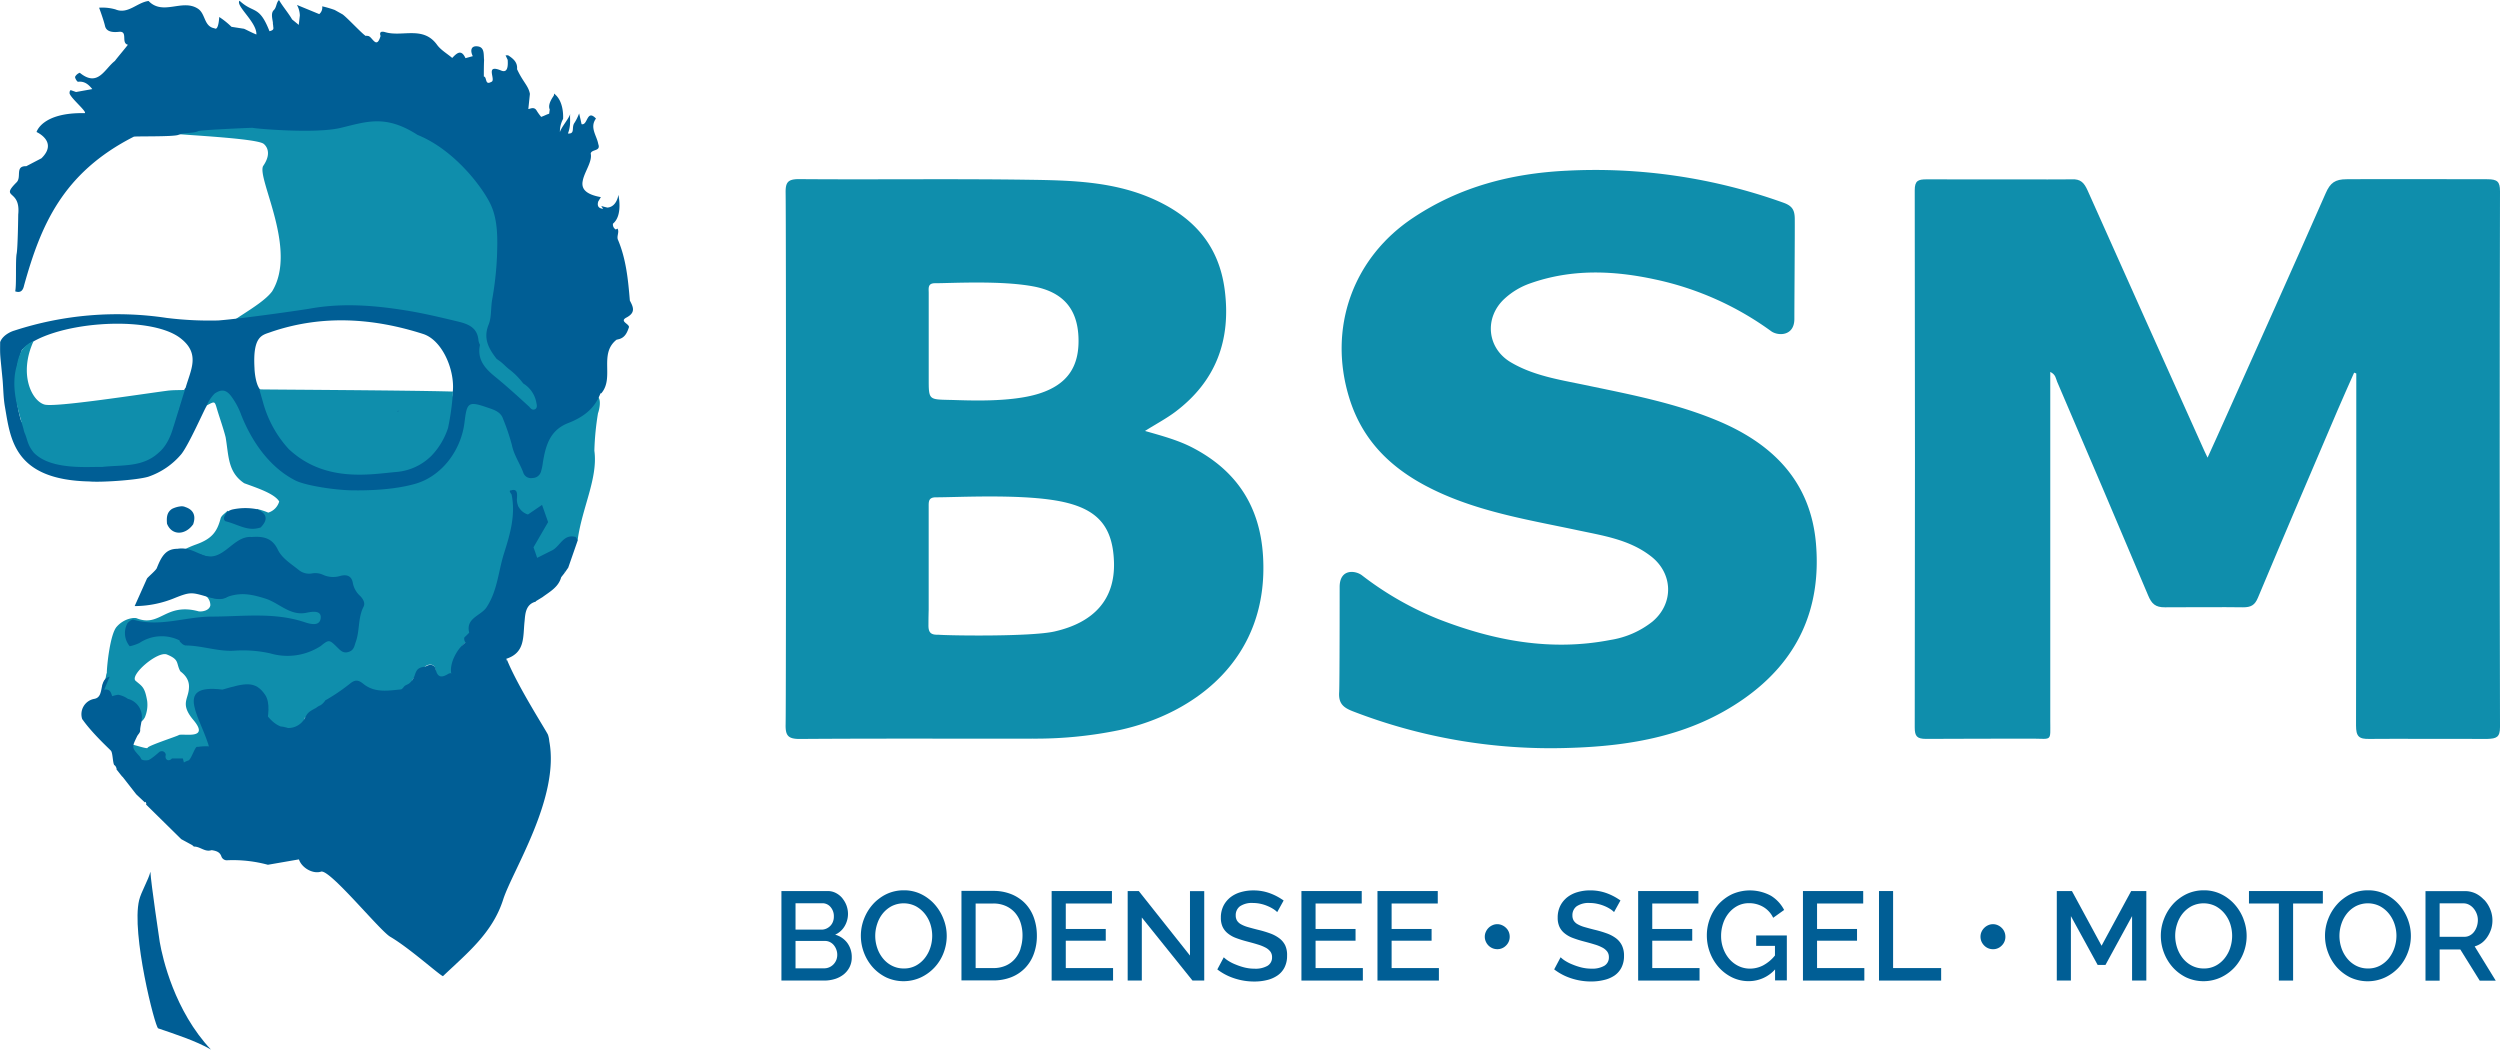 <svg xmlns="http://www.w3.org/2000/svg" viewBox="0 0 684.17 287.23"><defs><style>.cls-1{fill:#005e95;}.cls-2{fill:#0f8eac;}.cls-3{fill:#f7f7f7;}.cls-4{fill:#353535;}.cls-5{fill:#272727;}.cls-6{fill:#7a7a7a;}.cls-7{fill:#313131;}.cls-8{fill:#a9a9a9;}.cls-9{fill:#878787;}.cls-10{fill:#acacac;}</style></defs><g id="Ebene_2" data-name="Ebene 2"><g id="Ebene_1-2" data-name="Ebene 1"><path class="cls-1" d="M43.72,257.81s-2.42-16.16-2.56-19.24c-.54,2.23-2.55,5.54-3.08,7.77-2.19,9.07,4.35,34.8,5.21,35.09,4.42,1.51,10.38,3.43,14.43,5.8C47.77,276.64,44.49,262.26,43.72,257.81Z"/><path class="cls-2" d="M163.61,108.54c-3.75,6.85-16,5.41-15.8,16.27,0,1.53,0,4.44-2.19,4.56-2.47.14-2.82-2.83-3.65-4.57a26.47,26.47,0,0,1-2.35-7.66c-.92-6.72-6.88-8.11-11.27-8.43-3.76-.27-1.84,5.32-2.63,8.25-.4,1.45-.55,3-1.08,4.38-4.15,11-31.86,16.45-43.43,9-8-5.16-12.13-12.73-15.73-21-1.64-3.77-4.33-4.74-7.75-1.84h0l-2.49,3.07a1.71,1.71,0,0,0,1.41.35c2.25-1.2,2.08-1.15,2.82,1.31.64,2.13,1.7,5.11,2.28,7.45.87,5.11.56,9.51,5.07,12.56h0c3.7,1.36,8.3,2.86,9.59,5h0a4.48,4.48,0,0,1-3,3.05,17.79,17.79,0,0,0-3.1-1c-.82,1.69.57,2.78.92,4.29-.64-.5-1.5-.37-2.29-.52-2.51-.47-5-1.12-6.65-3.3-.66.7-1.69,1.29-1.91,2.1-.95,3.62-2.35,5.56-6.58,7.09-4.48,1.61-11.39,5-7.69,12.27,1.06,2.09,4.52-.5,7.59.61.53.19,3.8.83,3.87,3.8-.23,1.45-2.16,1.81-3.18,1.68-9.08-2.48-10.53,4.39-16.89,1.93-.54-.31-3.43-.14-5.56,2.28-1.8,2-2.69,10.64-2.71,12.68-.18.15-.26,1.49-.44,1.64-.35,1.33-.88,1.17-.75,2.76.82,1,1.41,2.36,3,2.57l1.5-.07c1.77-.89,1.73.59,2,1.58,2.27-.56,2.4,1.62,3.24,2.73.25.33-.53,1.45-.84,2.2,1,0,1.71.43,2.69-1.26a8.78,8.78,0,0,0,.65-4.5c-.65-3.85-1.37-4-3.15-5.52s6-8.25,8.56-7.21c3.5,1.44,2.44,2.29,3.63,4.55.2.27,2.62,1.67,2.39,4.6-.13,3.13-2.54,4.39,1.33,8.91,4.44,5.41-3.16,3.41-4.14,4-.16.22-8.49,2.92-8.5,3.47s-5.42-1.56-5.68-1c-1,1.19,4.33,5.53,3.35,6.71-.25.62,5.28,5.48,5.84,5.88a2,2,0,0,0,1.66-.12c1.34-.73,1.93-2.28,3.29-3a2.18,2.18,0,0,1,1.65-.48c-.49.78-.56,1.44.64,1.79l1-.55a1.64,1.64,0,0,1,2.43.39,1.79,1.79,0,0,0,2.84.13,7.05,7.05,0,0,1,5.09-1.92c4.13.46,6.5-1.34,8.16-4.89.83-1.8,2.28-3.35,2.88-5.26.94-3,2-3.74,5-3s4,.21,4.91-3v0a.94.94,0,0,0,1-.2c.33-.34.66-.67,1-1,1-1.85,3.28-1.65,4.55-3,3.2-1,5.42-6.68,8.46-4.35,4.93,3.79,9,3.17,13.73.81h0c.17-.33.34-.67.5-1-.07-1.19.22-2.17,1.54-2.5l1-1.54c.73-.93,1.65-1.86,2.84-1.63s1.11,1.62,1.25,2.69a2,2,0,0,0,3.29,1.06,7.46,7.46,0,0,0,1.21-1.61q2-4.28,4-8.57h0c.17-.84.34-1.68.5-2.52-5.07,3.78,3.31-43.15,5.9-48.24.36-.71.85-1.36,1.28-2,.46.51.9,1.06,1.4,1.54,3.15,3-1.1,8.13,3,10.91v-1h0c.53,1.44.79,3.06,1.65,4.25.59.81.37,3,2.06,2.63l.34.25a1.41,1.41,0,0,0,1.42-.1c1.95-1.42,2.82-.46,3.27,1.47-.94,2.51-1.78,5.07-3.85,7,0,1.31-.49,2.86,1,3.64s3.08.21,4.41-.85,2.43-2.07,3.66-3.09a3.94,3.94,0,0,1,2.87-1.32,1.67,1.67,0,0,0,1.34-.23c1.16-8.74,5.62-17,4.58-24.48a73.91,73.91,0,0,1,1-10.29C163.73,113,164.78,109.65,163.61,108.54Zm-35.75,67.12a5.38,5.38,0,0,1-1.54,1.27A4.88,4.88,0,0,1,127.86,175.66Zm-41.5-17.49c3,.09,6.92-.07,8.77,1.65,3.69,3.44,2.59,8.51,1.63,13.08-.71,3.36-1.26,7.17-5.6,2.37-1-1.14-2.51-.54-3.65.38h0c-5.43,4.47-11.57,1.83-17.42,1.67s-11.78-.65-17.66-1l-.19,0a1.48,1.48,0,0,0-1.48-.11c-.17-.2-.33-.43-.49-.63a1.42,1.42,0,0,0-.92-.54h-.11c.42-1.47-.79-1.85-1.86-1.89a26.43,26.43,0,0,0-8.9.7c-.67.21-1.39.52-1.71-.34s.29-1.51,1.14-1.53c4.29-.07,8.47-1.3,12.7-1.43,7.1-.2,14.17-1.09,21.3-.81A26.56,26.56,0,0,1,80.54,171a12.74,12.74,0,0,0,6.19.78,2.67,2.67,0,0,0,2.55-2.66c.06-1.58-1.06-2.37-2.53-2.64a23.24,23.24,0,0,0-3-.13c-1.61-.07-3.32-.15-4.6-1.1-2-1.49-4.39-1.9-6.52-2.88-3.88-1.76-7.24-1.31-10.86.3-2.09.93-4.32,1.06-6.11-.73-1.63-1.63-1.61-3.58-.55-5.57a2.51,2.51,0,0,0,.22-.72c.26-1.78,1.1-2.56,3-1.84a2.74,2.74,0,0,0,3.37-1c1.8-2.53,4.34-3.89,7.12-5a6.28,6.28,0,0,0,.54-.49,2.43,2.43,0,0,1,0-.3,6.89,6.89,0,0,1,1.77.52h0a10.66,10.66,0,0,1,4,3.74C77.78,155,81.18,158,86.36,158.17Zm55.41-19.92a6.81,6.81,0,0,0,.26.76A3.11,3.11,0,0,1,141.77,138.25Z"/><path class="cls-1" d="M136,188.17c-1-2.48-3.42.22-5.17,1.08a1.59,1.59,0,0,1-1.31-.35,1.14,1.14,0,0,1-.06-1.1c8.22-6.41-5.44-1.87-2.75-5.48l-2.91,1.91-.35,0a1.55,1.55,0,0,0-.72.15c-1.73,1.09-3,1.2-3.51-1.28-.23-1-1.24-1.48-2.41-.87-.65.34-1.46.26-2.11.66s-.88,1-1.12,1.66a4.81,4.81,0,0,1-1.58,2.47c-.36.28-.81.39-1.18.65s-.66.94-1.11,1c-3.56.35-7.23,1-10.32-1.56-1.27-1-2.13-1.2-3.53-.08a52.91,52.91,0,0,1-6.18,4.26,4.59,4.59,0,0,1-.62.33A4.53,4.53,0,0,1,87.73,193a4.35,4.35,0,0,0-1.23.73,16.87,16.87,0,0,0-1.6.91A3.66,3.66,0,0,0,83.72,196l-.21.37h0a5.12,5.12,0,0,1-4.68,2.86l-.49-.14a7,7,0,0,0-1.5-.27l-.24-.1c-3.59-1.51-4.8-6.12-5.54-3.55-1.22,4.18-3.35,9.27-8.19,9.4-3.73.1-5.4-.67-8.79-.16-.68-.52-1.74,3.71-2.65,3.75a5.5,5.5,0,0,0-1.1.51c-.1-.37-.19-.73-.28-1.1l-3,0c-.88,1-2.07.33-1.68-1a1.11,1.11,0,0,0-1-1,1.48,1.48,0,0,0-.72.18c-.26.23-2.63,2.35-3.23,2.29-.68.12-1.71,0-1.82-.41-.1-.2-.21-.4-.33-.59-2.25-2.46-2.24-2.45-.76-5.52.28-.58.9-1,.86-1.72-.07-.5.39-2.22.43-3A5.11,5.11,0,0,0,35,191.25a6.67,6.67,0,0,0-2.66-1.12,9.06,9.06,0,0,0-1.37.31l-.27.09c-.34-1-.57-2.07-2.19-1.77h0c.5-1.18,1-2.37,1.49-3.56-3.23.82-1.21,5.48-4.15,6.05a4.27,4.27,0,0,0-3.31,5.67l0-.09c2.6,3.77,7.5,8.23,7.82,8.62.52.62.47,3.27.91,3.94.36.06.79,1.14.59,1.14l1.62,2.06,0-.09,3.82,4.89,2.31,2.18a.82.82,0,0,0,.26-.14c.06.2.13.39.19.59h0l-.11.13,9.65,9.5,3,1.63h0l.46.4c1.67-.06,3,1.56,4.76,1h.25c1.07.19,2.07.45,2.5,1.65a1.58,1.58,0,0,0,1.74,1.09,36.57,36.57,0,0,1,11,1.24l8.53-1.48c1.36-.11,2.93.26,3.58-1.52,9.61-.83,15.68-8.36,23.24-12.86,9.52-5.66,16.41-14.73,22.65-24h0c.51-.43,1-.84,1.55-1.28C135.19,193.57,136.86,190.23,136,188.17Z"/><path class="cls-2" d="M147.59,111.16c.06-2.93-1.72-5.08-3.53-7.17h0l-3.67-3.89a18.85,18.85,0,0,0-3-2.58h0c-1.19-2-3.74-3.29-3.25-6.22.93-5.61,1.71-11.24,2.71-16.84a34.29,34.29,0,0,0-16.55-36c-1.68-.46-3.13-1.8-4.94-1.73l-1.08-.54a17,17,0,0,0-4.88-3.72c-2.41-1.32-5.07-2.43-7.92-1a30.83,30.83,0,0,1-9.23,2.82c-4.06.65-8.2,1.61-12.31.21-2.35-.8-3.82-1.56-6.08-.89-1.06.31-7.8-.4-9.87.68-1.89,1-3.91-.1-5.86.41-.58.15-.82-.69-.43-1.32-.66-1.55-1.32-.35-2,0-.56.79-9.17,1.54-8.32,3.19,2.53.36,21.89,1.23,24.61,2.69.07,0,3,1.92,0,6.21-1.64,3.55,9.49,22.78,2.5,34.24-3.2,4.41-14.9,9.47-10.23,9.18a110.23,110.23,0,0,0,16.21-2.52c14.48-2.85,28.65-1,42.79,2.48,3.82,1,7,1.78,6.64,6.6.32,1.89-1.06,4.06.84,5.68q6.57,5.55,13.19,11h0l.24.23a3.29,3.29,0,0,0,.69.66l1.79,1.73A15.4,15.4,0,0,0,147.59,111.16Z"/><path class="cls-2" d="M684.17,52.33c0-2.68-.8-3.25-3.37-3.28-2.1,0-35.15-.08-38.62,0-3.13,0-4.48,1-5.7,3.8-9.09,20.68-18.37,41.27-27.6,61.89-1.51,3.36-3,6.72-4.74,10.5-.61-1.3-1-2.06-1.32-2.83Q587,87.24,571.29,52.08c-.91-2-1.85-3.15-4.33-3-1.37.06-37.63,0-39.74,0-2.28,0-3.23.36-3.22,3q.12,73.49,0,147c0,2.42.61,3.12,3.09,3.13,1.41,0,27-.1,29.25-.07,5.3.06,4.75.79,4.75-4.79,0-31.73,0-63.45,0-95.57,1.52.72,1.52,1.86,1.88,2.69Q575.52,133.67,587.9,163c.93,2.2,1.94,3.23,4.59,3.2,2.16,0,17.53-.09,21.37,0,2.14,0,3.2-.56,4.06-2.62,7.19-17.16,14.52-34.27,21.83-51.38,1.46-3.42,3-6.81,4.5-10.22l.59.23v2.23c0,31.37,0,62.74-.07,94.11,0,3,.78,3.74,3.7,3.67,2.36-.06,30.67,0,32.24,0,2.48-.09,3.46-.44,3.46-3.22Q684,125.63,684.17,52.33Z"/><path class="cls-2" d="M306.3,199.81c20.71-4.49,41.06-19.56,39.35-47.64-.83-13.54-7.15-23.24-19-29.51-4.08-2.17-8.53-3.35-13.3-4.72,3-1.9,5.79-3.36,8.26-5.21,11.19-8.41,15.33-19.72,13.55-33.44C333.62,67.46,327,59.76,316.33,54.8c-11.23-5.22-23.19-5.44-35.1-5.61-20.87-.3-41.74,0-62.61-.17-3.05,0-3.67.93-3.62,3.75.14,8.39.14,138.71,0,145.46-.07,3,.6,4,3.82,4,21.24-.16,42.48-.05,63.73-.09A112.79,112.79,0,0,0,306.3,199.81ZM255.9,77.51c4.4,0,18-.8,26.89.87,8,1.5,11.95,6,12.34,13.63.42,8.27-3,13.25-10.82,15.72s-19.75,1.82-24.15,1.72c-6-.14-6,.07-6-5.79V93.16c0-4.38,0-8.75,0-13.13C254.13,78.77,253.93,77.5,255.9,77.51Zm.89,96.19c-2.19.09-2.75-.71-2.7-2.79q0-2,.06-4c0-4,0-8.06,0-12.08,0-2.69,0-5.37,0-8.06s0-5.37,0-8.05c0-1.46-.09-2.64,2.05-2.62,5.55,0,21.21-.85,31.77.72,11.83,1.76,16.55,6.56,16.89,17,.32,10-5.25,16.5-16.29,19C282,174.3,259.27,173.94,256.79,173.7Z"/><path class="cls-2" d="M477.14,191.3c14.8-10.34,21.32-24.64,19.84-42.45-1.42-17-11.75-27.34-26.79-33.66-11.73-4.92-24.17-7.26-36.54-9.85-6.92-1.44-14-2.53-20.17-6.18-6.58-3.87-7.35-12.26-1.72-17.43a20.17,20.17,0,0,1,7-4.18c11.3-4,22.76-3.56,34.23-1.07a83.43,83.43,0,0,1,31.71,14.15c1.88,1.37,6.32,1.4,6.36-3.28,0-4.41.15-24.06.11-27.37,0-2.55-.73-3.66-3.14-4.52a152.41,152.41,0,0,0-59.38-8.74c-15.06.74-29.14,4.39-41.84,12.83-16.63,11-23.46,30.28-17.55,49.38,4.13,13.36,13.73,21.14,26,26.46,11.72,5.08,24.23,7.11,36.59,9.74,6.89,1.47,14,2.52,19.83,7,6.21,4.68,6.49,13,.52,18a24.68,24.68,0,0,1-11.46,5c-16.32,3.17-31.88.22-47.09-5.7a87.44,87.44,0,0,1-20.95-12c-1.76-1.33-6-1.86-6.08,3.08,0,2.46,0,26.31-.13,28.86-.23,3.16,1.13,4.28,3.77,5.3A150,150,0,0,0,429,204.69C446.18,204.22,462.66,201.41,477.14,191.3Z"/><path class="cls-1" d="M231.88,258.05a6.19,6.19,0,0,0-3.33-2.26,5.67,5.67,0,0,0,2.6-2.33,6.6,6.6,0,0,0,.92-3.37,6.86,6.86,0,0,0-.4-2.26,6.75,6.75,0,0,0-1-1.81c-.05-.06-.08-.13-.13-.19a5.71,5.71,0,0,0-1.76-1.43,4.81,4.81,0,0,0-2.31-.55H213.85v24.5h11.69a10,10,0,0,0,2.94-.43,7.4,7.4,0,0,0,2.4-1.25,6.11,6.11,0,0,0,1.62-2,5.76,5.76,0,0,0,.6-2.66A6.49,6.49,0,0,0,231.88,258.05Zm-3.68-7.23a3.78,3.78,0,0,1-.26,1.45,3.27,3.27,0,0,1-.72,1.12,3.6,3.6,0,0,1-1.07.74,3.23,3.23,0,0,1-1.33.28h-7.11v-7.22H225a2.87,2.87,0,0,1,2.27,1A3.8,3.8,0,0,1,228.2,250.82Zm.66,11.92a3.75,3.75,0,0,1-.76,1.17,3.49,3.49,0,0,1-2.56,1.09h-7.83v-7.49h8.08a2.9,2.9,0,0,1,1.34.31,3.2,3.2,0,0,1,1.05.83,4.1,4.1,0,0,1,.69,1.21,3.92,3.92,0,0,1,.26,1.45A3.83,3.83,0,0,1,228.86,262.74Z"/><path class="cls-1" d="M258.24,251.59a13,13,0,0,0-2.38-4,11.06,11.06,0,0,0-1.69-1.59,11.66,11.66,0,0,0-2-1.26,10.53,10.53,0,0,0-4.78-1.09,10.89,10.89,0,0,0-4.71,1,11.56,11.56,0,0,0-2.17,1.33,11,11,0,0,0-1.56,1.42,13,13,0,0,0-2.47,4,12.71,12.71,0,0,0-.89,4.7,13,13,0,0,0,.84,4.59,12.86,12.86,0,0,0,2.4,4,12,12,0,0,0,3.71,2.8,11.33,11.33,0,0,0,9.46,0,12.16,12.16,0,0,0,6.21-6.68,12.85,12.85,0,0,0,.88-4.69A12.59,12.59,0,0,0,258.24,251.59Zm-3.64,7.75a9.2,9.2,0,0,1-1.52,2.87,7.75,7.75,0,0,1-2.43,2.05,6.76,6.76,0,0,1-3.3.78,7,7,0,0,1-3.24-.75,7.56,7.56,0,0,1-2.47-2,9.06,9.06,0,0,1-1.57-2.87,10.26,10.26,0,0,1,0-6.6,8.89,8.89,0,0,1,1.53-2.85,8,8,0,0,1,2.45-2,7.35,7.35,0,0,1,6.51,0,8.1,8.1,0,0,1,2.45,2,9,9,0,0,1,1.57,2.83,10.48,10.48,0,0,1,0,6.61Z"/><path class="cls-1" d="M283,251.32a11,11,0,0,0-2.26-3.88,9.85,9.85,0,0,0-1.6-1.42,11,11,0,0,0-2.13-1.21,13,13,0,0,0-5.19-1h-8.7v24.5h8.7a13.36,13.36,0,0,0,4.93-.88,10.66,10.66,0,0,0,3.76-2.49,10.88,10.88,0,0,0,2.4-3.86,14.21,14.21,0,0,0,.85-5.06A14.72,14.72,0,0,0,283,251.32Zm-3.69,8.26a8.06,8.06,0,0,1-1.54,2.81,7,7,0,0,1-2.52,1.87,8.27,8.27,0,0,1-3.43.67H267V247.26h4.83a8.25,8.25,0,0,1,3.38.66,7.32,7.32,0,0,1,2.52,1.81,7.8,7.8,0,0,1,1.57,2.78,11.16,11.16,0,0,1,.53,3.55A11.65,11.65,0,0,1,279.28,259.58Z"/><polygon class="cls-1" points="291.67 264.93 291.67 257.44 302.61 257.44 302.61 254.23 291.67 254.23 291.67 247.26 304.3 247.26 304.3 246.02 304.3 243.85 287.8 243.85 287.8 246.02 287.8 268.35 304.61 268.35 304.61 264.93 291.67 264.93"/><polygon class="cls-1" points="325.66 243.88 325.66 246.02 325.66 261.51 313.37 246.02 311.65 243.85 308.61 243.85 308.61 246.02 308.61 268.35 312.48 268.35 312.48 251.09 326.35 268.35 329.56 268.35 329.56 246.02 329.56 243.88 325.66 243.88"/><path class="cls-1" d="M351.73,258.74a5.41,5.41,0,0,0-1.61-1.95,9.58,9.58,0,0,0-2.53-1.35,29.76,29.76,0,0,0-3.37-1c-1-.25-1.89-.49-2.65-.71a8.62,8.62,0,0,1-1.9-.76,3,3,0,0,1-1.12-1,2.7,2.7,0,0,1-.37-1.46,3,3,0,0,1,1.16-2.49,5.86,5.86,0,0,1,3.61-.9,9.65,9.65,0,0,1,2.15.25A10.51,10.51,0,0,1,347,248a9.9,9.9,0,0,1,1.53.81,5.41,5.41,0,0,1,1,.81l1.76-3.18c-.19-.14-.4-.28-.61-.41a15.56,15.56,0,0,0-3.08-1.55,12.86,12.86,0,0,0-4.59-.8,12,12,0,0,0-3.52.49,8.2,8.2,0,0,0-2.81,1.43,4.91,4.91,0,0,0-.48.43,6.83,6.83,0,0,0-1.4,1.91,7.17,7.17,0,0,0-.69,3.2,5.87,5.87,0,0,0,.46,2.46,5,5,0,0,0,1.37,1.78,7.85,7.85,0,0,0,2.26,1.3,29.7,29.7,0,0,0,3.19,1c1.06.28,2,.54,2.83.8a11.17,11.17,0,0,1,2.1.84,4,4,0,0,1,1.33,1.09,2.51,2.51,0,0,1,.47,1.55,2.62,2.62,0,0,1-1.24,2.35,6.56,6.56,0,0,1-3.52.79,11.6,11.6,0,0,1-2.73-.32,16.89,16.89,0,0,1-2.43-.8,11.66,11.66,0,0,1-2-1,7.45,7.45,0,0,1-1.29-1l-1.77,3.32a15.5,15.5,0,0,0,4.72,2.46,17.14,17.14,0,0,0,5.4.85,14.32,14.32,0,0,0,3.48-.4,8.56,8.56,0,0,0,2.85-1.24,5.92,5.92,0,0,0,1.93-2.19,6.85,6.85,0,0,0,.71-3.21A6.28,6.28,0,0,0,351.73,258.74Z"/><polygon class="cls-1" points="360.03 264.93 360.03 257.44 370.97 257.44 370.97 254.23 360.03 254.23 360.03 247.26 372.66 247.26 372.66 246.02 372.66 243.85 356.16 243.85 356.16 246.02 356.16 268.35 372.97 268.35 372.97 264.93 360.03 264.93"/><polygon class="cls-1" points="380.84 264.93 380.84 257.44 391.78 257.44 391.78 254.23 380.84 254.23 380.84 247.26 393.47 247.26 393.47 246.02 393.47 243.85 376.97 243.85 376.97 246.02 376.97 268.35 393.78 268.35 393.78 264.93 380.84 264.93"/><path class="cls-1" d="M412.16,253.94a3.56,3.56,0,0,0-1.09-.74,3.12,3.12,0,0,0-1.31-.28,3.08,3.08,0,0,0-1.31.28,3.51,3.51,0,0,0-1.83,1.83,3.08,3.08,0,0,0-.28,1.31,3.16,3.16,0,0,0,.28,1.34,3.44,3.44,0,0,0,1.83,1.82,3.4,3.4,0,0,0,1.31.26,3.27,3.27,0,0,0,2.4-1,3.32,3.32,0,0,0,1-2.43,3.4,3.4,0,0,0-.26-1.31A3.24,3.24,0,0,0,412.16,253.94Z"/><path class="cls-1" d="M443.87,258.74a5.49,5.49,0,0,0-1.6-1.95,9.65,9.65,0,0,0-2.54-1.35,29.76,29.76,0,0,0-3.37-1c-1-.25-1.89-.49-2.65-.71a8.62,8.62,0,0,1-1.9-.76,3,3,0,0,1-1.12-1,2.7,2.7,0,0,1-.37-1.46,3,3,0,0,1,1.16-2.49,5.86,5.86,0,0,1,3.61-.9,9.65,9.65,0,0,1,2.15.25,10.51,10.51,0,0,1,1.94.62,9.46,9.46,0,0,1,1.53.81,5.41,5.41,0,0,1,1,.81l1.76-3.18c-.19-.14-.4-.28-.61-.41a15.56,15.56,0,0,0-3.08-1.55,12.86,12.86,0,0,0-4.59-.8,12,12,0,0,0-3.52.49,8.2,8.2,0,0,0-2.81,1.43,4.91,4.91,0,0,0-.48.43,6.83,6.83,0,0,0-1.4,1.91,7.17,7.17,0,0,0-.69,3.2,5.87,5.87,0,0,0,.46,2.46,5,5,0,0,0,1.37,1.78,7.85,7.85,0,0,0,2.26,1.3,30.44,30.44,0,0,0,3.19,1c1.06.28,2,.54,2.83.8a11.17,11.17,0,0,1,2.1.84,4,4,0,0,1,1.33,1.09,2.51,2.51,0,0,1,.47,1.55,2.62,2.62,0,0,1-1.24,2.35,6.56,6.56,0,0,1-3.52.79,11.6,11.6,0,0,1-2.73-.32,17.31,17.31,0,0,1-2.43-.8,11.66,11.66,0,0,1-2-1,7.45,7.45,0,0,1-1.29-1l-1.76,3.32a15.34,15.34,0,0,0,4.71,2.46,17.14,17.14,0,0,0,5.4.85,14.32,14.32,0,0,0,3.48-.4A8.56,8.56,0,0,0,441.8,267a5.92,5.92,0,0,0,1.93-2.19,6.85,6.85,0,0,0,.71-3.21A6.28,6.28,0,0,0,443.87,258.74Z"/><polygon class="cls-1" points="452.17 264.93 452.17 257.44 463.11 257.44 463.11 254.23 452.17 254.23 452.17 247.26 464.8 247.26 464.8 246.02 464.8 243.85 448.31 243.85 448.31 246.02 448.31 268.35 465.11 268.35 465.11 264.93 452.17 264.93"/><path class="cls-1" d="M480.61,256v2.86h5.14v2.63a10.57,10.57,0,0,1-3.26,2.72,7.78,7.78,0,0,1-3.58.87,7.12,7.12,0,0,1-3.14-.71,7.82,7.82,0,0,1-2.5-1.92,9,9,0,0,1-1.65-2.83,9.72,9.72,0,0,1-.61-3.48,10.69,10.69,0,0,1,.54-3.39,8.72,8.72,0,0,1,1.53-2.84,7.83,7.83,0,0,1,2.42-2,6.7,6.7,0,0,1,3.14-.74,7.64,7.64,0,0,1,3.86,1,6.83,6.83,0,0,1,2.76,3l3-2.14a9.86,9.86,0,0,0-3.59-3.88,12.06,12.06,0,0,0-10.56-.48,11.54,11.54,0,0,0-2.24,1.36,12,12,0,0,0-1.45,1.31,12.48,12.48,0,0,0-2.43,3.94,12.72,12.72,0,0,0-.88,4.72,13.06,13.06,0,0,0,.88,4.77,12.88,12.88,0,0,0,2.43,4,11.88,11.88,0,0,0,3.66,2.74,10.29,10.29,0,0,0,4.55,1,9.67,9.67,0,0,0,7.15-3.21v3H489V256Z"/><polygon class="cls-1" points="497.27 264.93 497.27 257.44 508.21 257.44 508.21 254.23 497.27 254.23 497.27 247.26 509.9 247.26 509.9 246.02 509.9 243.85 493.41 243.85 493.41 246.02 493.41 268.35 510.21 268.35 510.21 264.93 497.27 264.93"/><polygon class="cls-1" points="518.08 264.93 518.08 246.02 518.08 243.85 514.22 243.85 514.22 246.02 514.22 268.35 531.23 268.35 531.23 264.93 518.08 264.93"/><path class="cls-1" d="M547.81,253.94a3.52,3.52,0,0,0-1.08-.74,3.23,3.23,0,0,0-2.63,0,3.52,3.52,0,0,0-1.08.74,3.65,3.65,0,0,0-.75,1.09,3.23,3.23,0,0,0-.27,1.31,3.31,3.31,0,0,0,.27,1.34,3.65,3.65,0,0,0,.75,1.09,3.33,3.33,0,0,0,2.39,1,3.24,3.24,0,0,0,2.4-1,3.29,3.29,0,0,0,1-2.43,3.4,3.4,0,0,0-.26-1.31A3.26,3.26,0,0,0,547.81,253.94Z"/><polygon class="cls-1" points="583.24 243.85 582.06 246.02 575.13 258.82 568.2 246.02 567.02 243.85 562.88 243.85 562.88 246.02 562.88 268.35 566.74 268.35 566.74 250.71 574.06 264.07 576.2 264.07 583.48 250.71 583.48 268.35 587.38 268.35 587.38 246.02 587.38 243.85 583.24 243.85"/><path class="cls-1" d="M614,251.59a12.85,12.85,0,0,0-2.38-4,11.06,11.06,0,0,0-1.69-1.59,11.66,11.66,0,0,0-2-1.26,10.53,10.53,0,0,0-4.78-1.09,10.89,10.89,0,0,0-4.71,1,12.24,12.24,0,0,0-2.17,1.33,11,11,0,0,0-1.56,1.42,13,13,0,0,0-2.46,4,12.51,12.51,0,0,0-.9,4.7,13,13,0,0,0,.84,4.59,12.86,12.86,0,0,0,2.4,4,12,12,0,0,0,3.71,2.8,11.33,11.33,0,0,0,9.46,0,12.24,12.24,0,0,0,3.74-2.72,12.43,12.43,0,0,0,2.47-4,12.74,12.74,0,0,0,0-9.23Zm-3.64,7.75a9.2,9.2,0,0,1-1.52,2.87,7.64,7.64,0,0,1-2.43,2.05,6.75,6.75,0,0,1-3.29.78,7,7,0,0,1-3.25-.75,7.67,7.67,0,0,1-2.47-2,9.26,9.26,0,0,1-1.57-2.87,10.49,10.49,0,0,1-.55-3.34,10.13,10.13,0,0,1,.54-3.26,8.89,8.89,0,0,1,1.53-2.85,8,8,0,0,1,2.45-2,7.35,7.35,0,0,1,6.51,0,8.1,8.1,0,0,1,2.45,2,9,9,0,0,1,1.57,2.83,10.48,10.48,0,0,1,0,6.61Z"/><polygon class="cls-1" points="615.47 243.85 615.47 246.02 615.47 247.26 623.65 247.26 623.65 268.35 627.55 268.35 627.55 247.26 635.69 247.26 635.69 246.02 635.69 243.85 615.47 243.85"/><path class="cls-1" d="M658.94,251.59a13.25,13.25,0,0,0-2.38-4,12.05,12.05,0,0,0-3.7-2.85,10.5,10.5,0,0,0-4.78-1.09,10.89,10.89,0,0,0-4.71,1A12.24,12.24,0,0,0,641.2,246a10.41,10.41,0,0,0-1.55,1.42,13,13,0,0,0-2.47,4,12.51,12.51,0,0,0-.9,4.7,12.82,12.82,0,0,0,.85,4.59,12.65,12.65,0,0,0,2.39,4,12.07,12.07,0,0,0,3.71,2.8,11.33,11.33,0,0,0,9.46,0,12.13,12.13,0,0,0,3.74-2.72,12.26,12.26,0,0,0,2.47-4,12.64,12.64,0,0,0,.88-4.69A12.8,12.8,0,0,0,658.94,251.59Zm-3.64,7.75a9.63,9.63,0,0,1-1.52,2.87,7.79,7.79,0,0,1-2.44,2.05,6.75,6.75,0,0,1-3.29.78,7,7,0,0,1-3.25-.75,7.63,7.63,0,0,1-2.46-2,9.06,9.06,0,0,1-1.57-2.87,10.35,10.35,0,0,1,0-6.6,9.11,9.11,0,0,1,1.54-2.85,7.78,7.78,0,0,1,2.45-2,7.33,7.33,0,0,1,6.5,0,8,8,0,0,1,2.45,2,9,9,0,0,1,1.57,2.83,10.22,10.22,0,0,1,.55,3.37A10.55,10.55,0,0,1,655.3,259.34Z"/><path class="cls-1" d="M677.24,259a6.24,6.24,0,0,0,2-1,6.59,6.59,0,0,0,1.52-1.68,8.75,8.75,0,0,0,1-2.1,8.15,8.15,0,0,0,.34-2.38,7.86,7.86,0,0,0-.57-2.92,8.56,8.56,0,0,0-1.57-2.55c-.11-.12-.24-.22-.36-.33a7.57,7.57,0,0,0-2-1.48,6.79,6.79,0,0,0-3-.69H663.78v24.5h3.87v-8.53h5.66l5.31,8.53H683Zm-1.32-3a3,3,0,0,1-1.51.37h-6.76v-9.15h6.56a3.18,3.18,0,0,1,1.46.36,4.12,4.12,0,0,1,1.25,1,5.06,5.06,0,0,1,.86,1.45,4.71,4.71,0,0,1,.33,1.76,5.64,5.64,0,0,1-.28,1.76,4.93,4.93,0,0,1-.76,1.46A3.53,3.53,0,0,1,675.92,256Z"/><path class="cls-1" d="M158.1,147.9l-.51-1c-2.32,1.67-5.24,2.63-6.54,5.5h0l-.49.53h0c-2.75,1.52-7.41-.29-8.26,4.42-.61,3.41-1,7.07,4.26,7.23l1.91-1.17h0c2-1.49,4.37-2.72,5.11-5.44l.92-1.17a1.79,1.79,0,0,1,.15-.56l-.15.56c.34-.47.68-1,1-1.43h0Z"/><path class="cls-1" d="M150.32,202.84a7.12,7.12,0,0,0-.34-1.7h0c-.09-.56-8.34-13.27-11.36-20.89-.39,2-.77,4-1.16,6-1.18-1.24-2.67-2.32-3.48-3.77-1.49-2.68-1.57-2.91-2-2.1-1.22,2.19-2.68,1.77-4,.46-1.89-1.8.54-2.44,1.15-3.58s1.27-2.37,1.89-3.56c-1.88-.69-1.89,1.52-3,2h-.4c-2.6,1.69-4.69,6-4.12,8.62a18.55,18.55,0,0,0,4.19,1.5c.52.17,1.4,0,.89,1a2.37,2.37,0,0,0,.59,3.34c1.27,1,2.1-.12,3.13-.59,1.25-.58,2.06-.26,2.07,1.37,0,2.59-.8,3.78-3.68,4.91a57.7,57.7,0,0,1-9.28,11.44,11.25,11.25,0,0,0-.72,1c-4.4,5.68-9.56,10.47-16.25,13.38a6.22,6.22,0,0,0-1.71,1A45.06,45.06,0,0,1,84.94,233c-.44,1.64-2.26,1.1-3.17,2,.55,2.3,3.72,4.3,6.09,3.54s16,16.08,18.93,17.82c5.22,3.05,13.34,10.37,14.43,10.79,6.49-6.19,13.56-11.77,16.49-21C140.21,238.33,153.25,218.3,150.32,202.84Z"/><path class="cls-3" d="M44.64,123.2l-2.49-.49,4.47-4Z"/><path class="cls-4" d="M140.39,100.1l-3-2.58Z"/><path class="cls-5" d="M110.14,112.08l2.08-3Z"/><path class="cls-6" d="M7.88,125.16l2,1.56Z"/><path class="cls-7" d="M11.4,127.62l2.47.62c0,.15.05.29.08.43Z"/><path class="cls-1" d="M151,150.67c-1.36.66-2.7,1.36-4,2-.32-1-.65-1.93-1-2.89l4-6.9h0l-1.66-4.71-3.85,2.63a4.23,4.23,0,0,1-3-4.6c.07-1.47,0-2.58-1.93-1.93a2.65,2.65,0,0,0-.5,1c-.21,5.07-.12,10.17-2.32,15a10,10,0,0,0-1.35,4.54c.23,3.94-1.6,7.1-3.45,10.29a3.92,3.92,0,0,1-2.32,2.18c-2,.44-2.56,1.63-2.28,3.49a10,10,0,0,1-.23,2.24c.11.87-.32,1.76.14,2.61.55.7.85,1.31.07,2.14s-1.92,1.9-.95,3,2,2.47,3.5,2.11c2.16-.51,3,.66,3.88,2.15a3.19,3.19,0,0,0,4.55,1c.83-1.87-.12-3.83.25-5.73,5.22-1.68,4.55-6,5-10.17.19-1.81.16-4.67,3-5.45.59-1.42-.67-1.62-1.43-2.14-2.37-1.64-2.22-5.78.42-6.75,1.77-.65,3.4-1.76,5.33-2a5.74,5.74,0,0,0,.77-.71,6.86,6.86,0,0,1,1.91-2.23,12.28,12.28,0,0,0,4-3.88C154.15,146,153.29,149.58,151,150.67Z"/><path class="cls-2" d="M140,135.31c1.15,5.6-.39,10.84-2.06,16.11-1.57,4.92-1.78,10.21-4.78,14.77-1.54,2.35-5.77,2.91-4.76,6.95-2.83,3.06-6.23,4.92-10.51,4.74a5.63,5.63,0,0,0-3.33.56c-2.22,1.45-4.62,1-7,1-1.52,0-2-.65-2.15-2.1-.28-2.3.71-4.48.37-6.75-.19-1.35-.28-2.51-2-3s-2.21-2.18-2.32-3.86A27.71,27.71,0,0,0,101,160c-.19-.92-.4-1.58-1.44-1.74C97.65,158,97,156.47,96.38,155a6,6,0,0,0-6.88-3.64c-1.52.42-4.46-2.16-4.5-4-.07-2.58,3.56-5.2,5.8-4,1.48.76,2.36.63,3.4-.73A8.59,8.59,0,0,1,100,139.5c7-1.19,7,1.24,14,1,.52,0,9.32-.09,13-3.47s3.43-6.65,5.62-9.72c.77-1.08.36-2.61,1.07-3.79.4-.66.57-1.52,1.55-1.64s1.14.73,1.66,1.24c2.31,2.29,2.57,5.11,2.38,8.1C139.12,132.63,139,134.08,140,135.31Z"/><path class="cls-1" d="M70.33,139.35c2.7,1.17,3.16,2.8,1,5-3.53,1.17-5.9-.75-9.67-1.72-.8-.67-.16-1.7.55-2.53a3.78,3.78,0,0,1,1.58-.71A16.88,16.88,0,0,1,70.33,139.35Z"/><path class="cls-1" d="M50.76,138.78a2.44,2.44,0,0,0-1.29-.21,7,7,0,0,0-2.38.69h0c-1.53,1-1.5,2.51-1.39,4.05,1.31,3.35,5.08,3.18,7.19.13C52.86,143.27,54.39,140,50.76,138.78Z"/><path class="cls-1" d="M49.13,175.26a11,11,0,0,0-11,.72,13.23,13.23,0,0,1-2.62.88,5.6,5.6,0,0,1-.66-6.24c.15-.32,1.2-1.17,1.63-1.05,7.21,2.13,14.24-.81,21.39-.83,8.59,0,17.11-1.27,25.52,1.54,1.51.5,4.16,1.23,4.38-1.17.2-2.22-2.51-1.7-3.8-1.44-4.53,1-7.54-2.65-11.29-3.84-4.19-1.33-7-1.77-10.85-.35-2.65,1-6.33-.39-8.13-2.45-2.32-3.77.51-6,.9-9.49,6.29,3.26,8.85-5,14.24-4.58,3-.22,5.6.12,7.17,3.42,1.14,2.39,3.59,3.87,5.66,5.53a4.48,4.48,0,0,0,3.82,1,5,5,0,0,1,2.94.41,6.7,6.7,0,0,0,4.67.3c1.8-.49,3.18-.05,3.49,2.08a6.37,6.37,0,0,0,2,3.42c.81.85,1.42,1.91.89,2.95-1.54,3-1,6.46-2.1,9.55-.43,1.17-.47,2.32-2,2.8s-2.28-.49-3.18-1.36C90.1,175,90,175,87.75,176.81a16.73,16.73,0,0,1-13.79,2,34.33,34.33,0,0,0-10-.73c-4.48.22-8.74-1.42-13.18-1.43a2.1,2.1,0,0,1-1.07-.59l-.48-.45Z"/><path class="cls-8" d="M9.33,111.59c0-.48-.05-1-.07-1.46l1.62,1.94Z"/><path class="cls-9" d="M36.08,125.23l-5.59,1Z"/><path class="cls-9" d="M30.49,126.2l-2.59-.36.6-1.12Z"/><path class="cls-10" d="M109.71,112.62c-4.44,1.58-8.91,3.58-13.13-.51h13.15A1.21,1.21,0,0,1,109.71,112.62Z"/><path class="cls-3" d="M97,119.59c.49.9,1,1.8,1.46,2.7a1.23,1.23,0,0,0,0,.33l-1.23,3.23L96,123.18l.18-3C96.24,119.71,96.52,119.48,97,119.59Z"/><path class="cls-5" d="M100.67,125.66l-.86.65-.36-.79,1.06-.28A.94.94,0,0,1,100.67,125.66Z"/><path class="cls-1" d="M171.44,86.9c2.56-1.35,1.89-2.85.93-4.64h0c-.47-5.63-1-11.25-3.21-16.54-.53-1,.43-2.2-.17-3.16l-.46.25a1.56,1.56,0,0,1-.78-1.6c2.79-2.3,1.48-7.89,1.48-7.89s-.38,3.28-3,3.49c-.06,0-1.64-.4-1.7-.46l.53.81c-.91-.13-1.77-.44-1.35-2l.73-1.21c-4.36-.79-5.3-2.4-5-4.28a1.28,1.28,0,0,0,.05-.27c.47-2.4,2.66-5.2,2.17-7.38.21-1.24,2.84-.54,2.07-2.58-.39-2.33-2.44-4.52-.63-7h0c-2.57-2.7-2.22,2-3.94,1.54h0c-.22-1-.44-2-.67-2.94a14.26,14.26,0,0,1-1.23,2.51c-1,1.28.28,3.11-1.84,3,.92-2.38.46-4,.63-5.38-.29,1.21-2.53,3.76-2.82,5a7.34,7.34,0,0,1,.87-3.63c0-.15.31-4.14-1.89-6.42l-.56-.53c0,.17-.05.34-.07.51s-1.83,2.32-1.14,3.85c0,.13-.14,1-.14,1.16-1,.34-1.23.54-2.2.88a15.4,15.4,0,0,1-1.22-1.69c-.75-1.37-2.13-.28-2.29-.5l.43-4.11c-.43-2.28-1.88-3.19-3.52-6.76.18-1.84-1-2.84-2.33-3.72-.2-.13-.54-.05-.81-.06l.58,1.24c.09,1.44.1,3.69-1.76,2.93-4.75-2-1.21,2.72-2.77,3.11-1.77,1-1.09-1.38-2-1.49,0-1.51,0-3,.07-4.54h0c-.16-1.44.19-3.42-1.69-3.7s-2.18,1.11-1.4,2.67l-2,.55h0c-1.17-2.58-2.4-1.35-3.63-.06-1.41-1.2-3.13-2.17-4.18-3.63-3.76-5.17-9.38-2.11-14-3.38-.34-.09-2-.67-1.43,1-1.16,4-2.35-.15-3.52,0h0a.48.48,0,0,0-.49,0c-.84-.35-5.7-5.64-6.54-6l-2-1.12a28.15,28.15,0,0,0-3.42-1,2.33,2.33,0,0,1-.82,2.13L81.27,1.35a6.46,6.46,0,0,1,.79,2.87l-.3,2.59-1.83-1.5h0c-.87-1.58-2.7-3.73-3.57-5.31-.8.73-.63,2-1.43,2.77s-.44,2.14-.25,3.35c0,.24,0,.49.07.73,0,.88.47,1.33-1,1.69-2.84-7.25-4.33-4.73-8.2-8.35-1.16,1.38,4.78,5.87,4.62,9.25C69,9,67.15,8,66.76,7.87l-3.41-.53A21.68,21.68,0,0,0,60,4.65s-.17,3.79-1.24,3.12l-.59-.16c-2.36-.82-2-3.92-4-5.23-4.27-2.79-9.56,2-13.51-2.11h0C37.54.65,35,4,31.62,2.58a13,13,0,0,0-4.5-.47s1.24,3.32,1.62,5S31,8.88,32.56,8.71c2.59-.28.45,3.09,2.44,3.53-.64.89-2.91,3.54-3.55,4.43h0c-2.83,2.16-4.64,7.33-9.62,3.24A2.37,2.37,0,0,0,20.56,21c-.1.39.57,1.41.8,1.38,1.82-.22,2.91.79,3.9,2l-4.45.8-1.47-.52h0a.78.78,0,0,0-.29.63c-.42,1,4.89,5.26,4.15,5.68C11.46,30.71,10,36.13,10,36.13s6,2.64,1.34,7.19L7.2,45.48C4,45.39,6,48.45,4.53,49.9c-4.65,4.64,1.18,1.7.46,8.8,0,0-.11,9.06-.43,10.72-.36,1.83,0,8.48-.4,10.31,1.56.55,2.16-.33,2.44-1.66,4.54-16.26,10.47-30.72,30-40.65.13-.19,11,.06,12.24-.52,1.51-.69,3.88-.33,5.39-1,.18-.3,12.57-.86,14.87-.93.2.19,17.29,1.73,24.25,0,7.11-1.72,12.24-3.64,20.92,1.95,10.38,4.19,18.21,14.93,20.15,19.35,1.87,4.25,1.75,9.22,1.59,13.89a89.18,89.18,0,0,1-1.34,11.95c-.38,2.24-.13,4.69-.94,6.7-1.56,3.82,0,6.57,2.14,9.35.21.17.41.32.63.47,1,.66,1.77,1.58,2.7,2.32a20.11,20.11,0,0,1,4,4,7.73,7.73,0,0,1,3.62,5.44c.12.5.28,1.38-.54,1.66-.66.22-1.07-.29-1.45-.74-3.07-2.82-6.16-5.63-9.4-8.27-2.79-2.27-4.91-4.74-4.08-8.65a5.3,5.3,0,0,1-.4-1.18c-.27-3.4-2.52-4.46-5.48-5.18-4.81-1.16-9.61-2.31-14.49-3.09-8.71-1.4-17.45-2.06-26.22-.47-1.4.26-18,2.69-25,3.23A95.13,95.13,0,0,1,45.57,87,90.84,90.84,0,0,0,3.84,90.5c-.07,0-3,.91-3.8,3.13C0,97.73,0,96.45.72,104.07h0c.2,2.42.21,4.88.63,7.26,1.51,8.65,2.34,20,23.12,20.43,2.75.29,12.73-.31,16.07-1.28a20.39,20.39,0,0,0,9.11-6.23c2.13-2.73,6.3-12.29,6.85-13.06a10.17,10.17,0,0,1,2.25-3.49c1.77-1.19,3-1.09,4.31.46a19.93,19.93,0,0,1,3,5.51c3,7.49,7.91,14.33,14.76,17.81,2.74,1.4,10.76,2.64,15.54,2.71s11.71-.17,17.37-1.81c7.08-2.06,12.44-9,13.39-16.79.65-5.28.94-5.89,5.94-4.17,1.81.62,3.89,1.13,4.59,3.15a58.43,58.43,0,0,1,2.44,7.22c.58,2.84,2.24,5.09,3.17,7.7a2.2,2.2,0,0,0,2.47,1.32,2.4,2.4,0,0,0,2.29-1.65,14.55,14.55,0,0,0,.56-2.7c.77-4.54,1.9-8.73,6.91-10.68,3.48-1.35,6.64-3.38,8.34-7a7.56,7.56,0,0,0,.49-1.13.31.31,0,0,0,.31-.1c3.52-4.25-.79-10.71,4.1-14.58l.46-.11c1.82-.38,2.44-1.82,2.95-3.36h0C172.1,88.55,169.47,87.94,171.44,86.9ZM50.8,106.12c-.84.74-2,6.28-2.29,6.53-2.26,2.25-4.22,8.18-7.41,8.56-2.12.25-8.59,3.51-10.83,3.77-4.86.57-14.31,2.29-15,1.88-4.63-2.8-9.35-11.55-9.52-11.73a34.53,34.53,0,0,1-1-15A41.65,41.65,0,0,1,6,95.78c7.59-7.74,34.83-9.86,43.38-3.23C54.91,96.82,52.2,101.17,50.8,106.12Zm72.06,4.74c-.11.19-.27.35-.4.53-.09-.22-4.24,6.12-4.28,5.89-1-6.57-4.07.09-7.17.26-2.07.41-1.2-7.9-3.4-8.74-.85-.45-1.68-1.18-2.69-1-3.66.76-7.38-.5-11,.36a2.45,2.45,0,0,1-1.49,0c-3.36-1.53-7-.79-10.36-.67A41.92,41.92,0,0,1,71.65,107c-1.7-1-2-5.62-2-6.21-.54-9.23,2.3-9.07,4.69-10,13.89-4.7,27.81-3.77,41.47.61C122.22,93.47,126,105.25,122.86,110.86Zm31.38-73h0l.09-.08Z"/><path class="cls-2" d="M122.62,117.1a70.29,70.29,0,0,0,1.35-9.94c-12.09-.36-52.85-.55-53-.6l1,3.5A31.08,31.08,0,0,0,79,122.88c10,9.38,22.56,6.86,29.51,6.28a15.35,15.35,0,0,0,9.58-4.45A19.79,19.79,0,0,0,122.62,117.1Zm-15-9.53-.18.11Zm1,5,.51-.2a1.18,1.18,0,0,0-.11.19Z"/><path class="cls-2" d="M78.64,196.85c-3.19-.95-6.27-2-6.73-4.64-.4-2.28,2.9-1.72,4.53-2.46,5.42-2.46,8.85-8.53,15.56-8.58a22.08,22.08,0,0,1,3.21.43c-.34,1-.37,2.3-1,2.86C89,188.73,83.68,192.86,78.64,196.85Z"/><path class="cls-1" d="M60.88,188.72c6.05-1.75,9-2.59,11.71,1.48s-1.42,15-4,18.46-8.21,8.88-11.15-3.42C55.43,196.91,46.9,187,60.88,188.72Z"/><path class="cls-2" d="M45.7,106.94c-8.07,1.07-30.75,4.6-33.53,3.77-3.49-1-7.11-8.32-3-17.32A6.61,6.61,0,0,0,5.83,96.1a14.08,14.08,0,0,0-1.18,3.74c-1.8,6,.14,11.8,1.78,17.55a7.56,7.56,0,0,0,.31,1.11h0c.83,1.79.66,3.08,2.49,5.36,4.67,4.87,14.9,3.83,18.72,3.93,5.35-.62,11.06.21,15.51-3.94h0c3-2.52,3.89-6.9,4.07-7.22h0c1.18-3.77,1.88-6.14,3.06-9.91C49,106.78,47.31,106.72,45.7,106.94Z"/><path class="cls-1" d="M36.85,165.87a29.09,29.09,0,0,0,11.08-2.26c4.09-1.63,4.55-1.52,8.5-.38,2.71.77,5.58,1.67,7.31-1.7,2-3.93-1-7-1.67-10.43-6,3.71-8.17-1.78-13.51-.91-3.05,0-4.31,1.86-5.64,5.27-.25.64-2.28,2.31-2.69,2.86Z"/></g></g></svg>